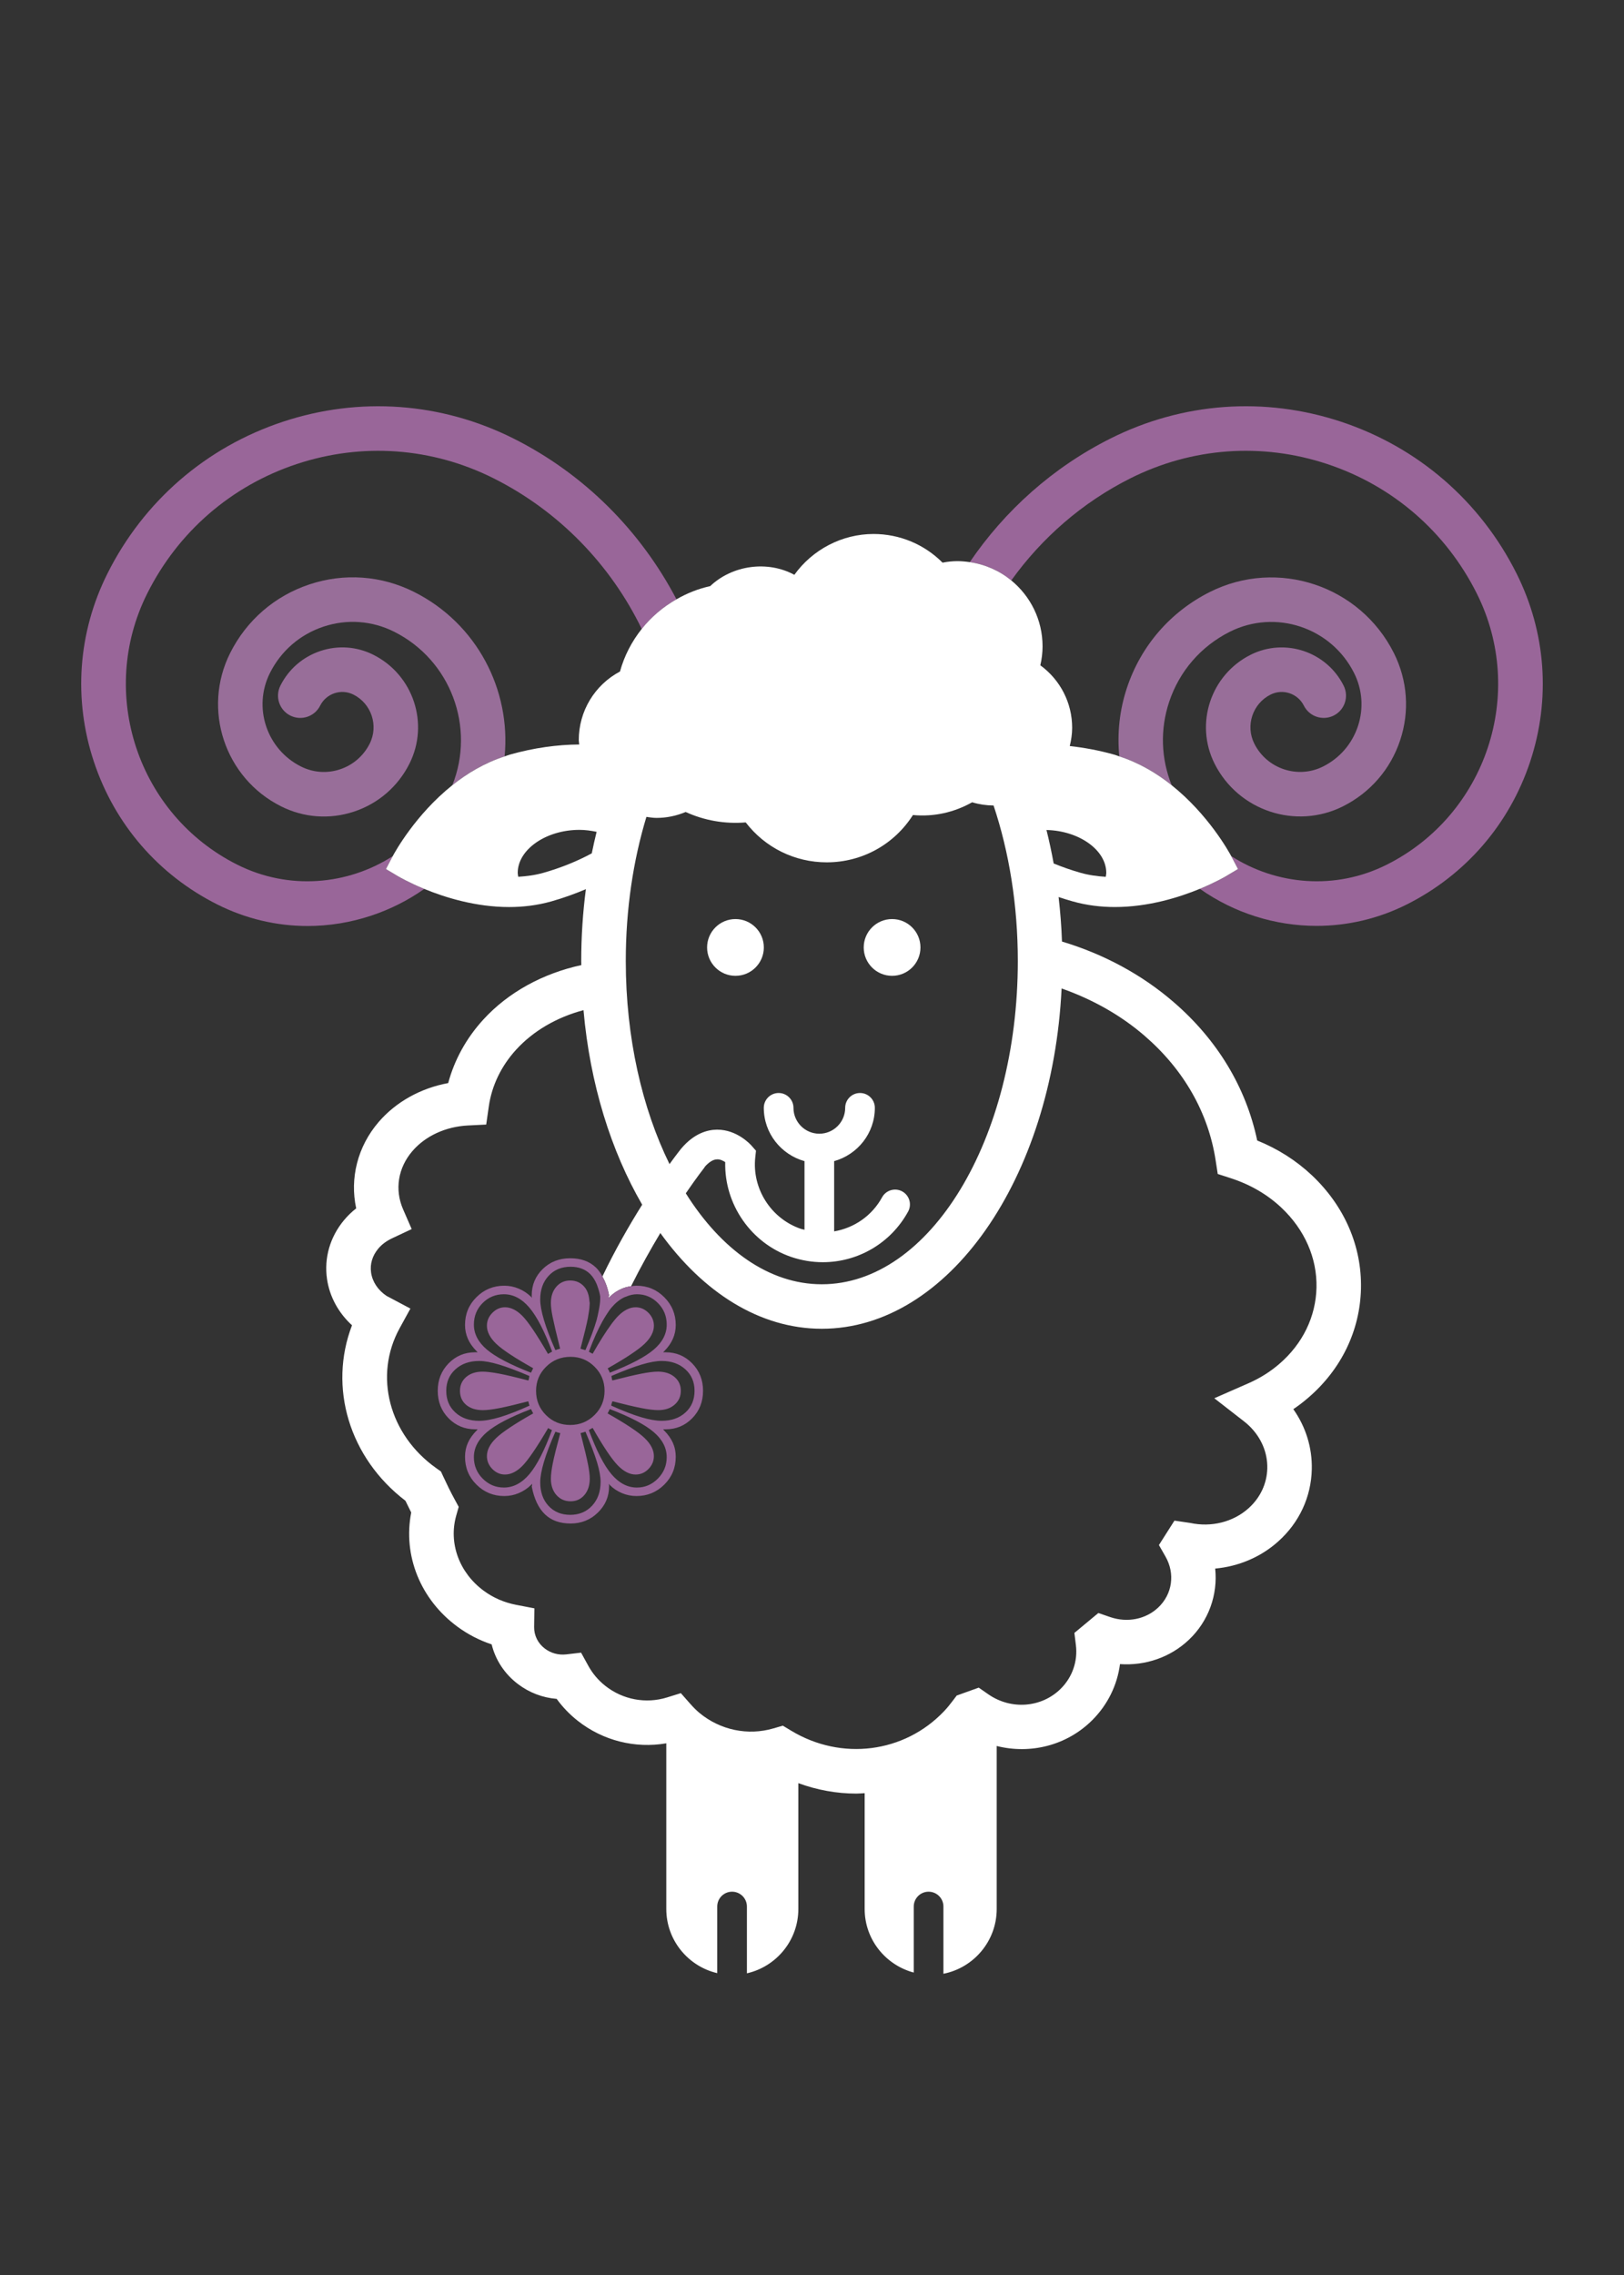 <?xml version="1.0" encoding="utf-8"?>
<!-- Generator: Adobe Illustrator 16.0.3, SVG Export Plug-In . SVG Version: 6.00 Build 0)  -->
<!DOCTYPE svg PUBLIC "-//W3C//DTD SVG 1.1//EN" "http://www.w3.org/Graphics/SVG/1.1/DTD/svg11.dtd">
<svg version="1.1" id="Ebene_1" xmlns="http://www.w3.org/2000/svg" xmlns:xlink="http://www.w3.org/1999/xlink" x="0px" y="0px"
	 width="200px" height="280px" viewBox="0 0 200 280" enable-background="new 0 0 200 280" xml:space="preserve">
<rect x="0" y="0" width="200" height="280" fill="#333333" stroke="none"/>
<g>
	<path fill="#996699" d="M47.537,106.963l0.805-1.534c0.003-0.009,0.024-0.045,0.033-0.063c-5.567,3.577-12.817,4.232-19.149,1.058
		c-12.263-6.148-17.238-21.125-11.09-33.387c3.805-7.589,10.336-13.242,18.391-15.918c8.059-2.674,16.673-2.053,24.261,1.75
		c8.057,4.039,14.411,10.64,18.247,18.545c1.174-1.476,2.633-2.709,4.276-3.649c-4.405-8.411-11.352-15.426-20.065-19.793
		c-8.899-4.462-19.003-5.19-28.445-2.053c-9.447,3.139-17.105,9.766-21.565,18.664c-3.634,7.249-4.228,15.479-1.671,23.173
		c2.556,7.695,7.956,13.935,15.205,17.567c3.507,1.76,7.294,2.647,11.105,2.647c2.634,0,5.28-0.424,7.852-1.278
		c2.358-0.783,4.549-1.894,6.523-3.286c-1.883-0.777-3.086-1.477-3.222-1.557L47.537,106.963z"/>
	<path fill="#986E99" d="M50.997,72.854c-4.029-2.022-8.608-2.352-12.886-0.929c-4.279,1.42-7.748,4.423-9.769,8.453
		c-3.473,6.927-0.664,15.387,6.264,18.86c2.814,1.413,6.012,1.643,9,0.649c2.989-0.992,5.412-3.09,6.823-5.905
		c2.467-4.919,0.471-10.928-4.448-13.394c-2.039-1.022-4.354-1.19-6.513-0.469c-2.162,0.718-3.917,2.236-4.938,4.271
		c-0.68,1.354-0.132,3,1.221,3.679c1.354,0.68,3.001,0.132,3.678-1.222c0.755-1.503,2.591-2.116,4.096-1.36
		c2.216,1.111,3.116,3.819,2.006,6.038c-0.756,1.506-2.053,2.629-3.653,3.16c-1.597,0.534-3.31,0.408-4.814-0.347
		c-4.226-2.118-5.94-7.28-3.822-11.504c1.365-2.723,3.707-4.75,6.598-5.71c2.889-0.96,5.979-0.737,8.701,0.627
		c6.984,3.5,10.019,11.77,7.163,18.895c1.825-1.461,3.98-2.745,6.44-3.549C62.935,84.938,58.755,76.743,50.997,72.854"/>
	<path fill="#996699" d="M186.765,70.582c-4.46-8.898-12.119-15.524-21.564-18.664c-9.444-3.137-19.546-2.409-28.444,2.053
		c-7.081,3.549-12.995,8.847-17.33,15.218c1.921,0.279,3.681,1.071,5.117,2.248c3.76-5.236,8.748-9.599,14.67-12.567
		c7.589-3.805,16.204-4.428,24.262-1.75c8.056,2.676,14.586,8.328,18.392,15.918c6.146,12.261,1.173,27.238-11.09,33.386
		c-6.331,3.173-13.584,2.518-19.152-1.061c0.011,0.019,0.03,0.057,0.034,0.065l0.805,1.534l-1.489,0.885
		c-0.136,0.08-1.331,0.775-3.204,1.548c4.195,2.957,9.232,4.559,14.374,4.559c3.735-0.001,7.528-0.847,11.09-2.631
		c7.248-3.634,12.646-9.874,15.204-17.569C190.992,86.061,190.399,77.831,186.765,70.582"/>
	<path fill="#986E99" d="M143.981,86.396c1.258-3.786,3.915-6.854,7.479-8.643c5.618-2.816,12.483-0.537,15.3,5.083
		c1.026,2.045,1.194,4.37,0.472,6.542c-0.722,2.173-2.246,3.935-4.292,4.961c-3.112,1.558-6.909,0.295-8.469-2.814
		c-1.111-2.217-0.211-4.926,2.006-6.038c1.502-0.753,3.342-0.143,4.096,1.36c0.68,1.353,2.326,1.901,3.679,1.221
		c1.353-0.678,1.899-2.324,1.222-3.679c-2.11-4.205-7.242-5.91-11.453-3.802c-4.917,2.466-6.913,8.475-4.447,13.395
		c2.914,5.811,10.013,8.169,15.823,5.256c3.354-1.683,5.855-4.57,7.037-8.133c1.184-3.56,0.909-7.37-0.773-10.727
		c-4.173-8.319-14.331-11.693-22.654-7.523c-4.875,2.443-8.508,6.639-10.225,11.813c-0.917,2.759-1.212,5.62-0.935,8.427
		c2.463,0.803,4.621,2.089,6.45,3.55C142.981,93.373,142.856,89.781,143.981,86.396"/>
	<path fill="#FFFFFF" d="M90.574,120.102c1.93,0,3.494-1.564,3.494-3.493c0-1.929-1.564-3.493-3.494-3.493
		c-1.928,0-3.493,1.563-3.493,3.493C87.081,118.537,88.646,120.102,90.574,120.102"/>
	<path fill="#FFFFFF" d="M109.863,120.102c1.929,0,3.494-1.564,3.494-3.493c0-1.929-1.565-3.493-3.494-3.493
		c-1.929,0-3.494,1.563-3.494,3.493C106.369,118.537,107.933,120.102,109.863,120.102"/>
	<path fill="#FFFFFF" d="M167.606,158.606c0.119-5.216-2.031-10.174-6.052-13.963c-1.933-1.816-4.19-3.25-6.725-4.274
		c-1.372-6.518-4.898-12.373-10.269-17.013c-3.951-3.423-8.676-5.944-13.775-7.473c-0.063-1.86-0.208-3.686-0.416-5.479
		c0.56,0.188,1.131,0.367,1.716,0.532c1.752,0.497,3.511,0.699,5.215,0.699c4.135,0,7.928-1.193,10.469-2.242
		c1.872-0.772,3.068-1.468,3.204-1.548l1.489-0.885l-0.805-1.534c-0.004-0.009-0.024-0.047-0.034-0.065
		c-0.292-0.55-2.818-5.114-7.331-8.719c-1.83-1.461-3.986-2.747-6.45-3.549c-0.214-0.069-0.418-0.153-0.636-0.216
		c-1.846-0.523-3.678-0.853-5.463-1.057c0.178-0.723,0.296-1.47,0.296-2.248c0-3.074-1.471-5.902-3.92-7.689
		c0.183-0.773,0.275-1.555,0.275-2.334c0-3.267-1.504-6.189-3.854-8.113c-1.436-1.177-3.195-1.969-5.118-2.249
		c-0.495-0.072-0.998-0.122-1.513-0.122c-0.592,0-1.197,0.061-1.831,0.186c-2.246-2.255-5.283-3.528-8.498-3.528
		c-3.883,0-7.521,1.918-9.752,5.025c-3.283-1.781-7.621-1.209-10.367,1.393c-1.481,0.32-2.872,0.886-4.156,1.622
		c-1.643,0.939-3.102,2.173-4.276,3.648c-1.219,1.532-2.146,3.305-2.675,5.237c-3.112,1.65-5.076,4.869-5.076,8.444
		c0,0.185,0.044,0.357,0.056,0.539c-2.691,0.014-5.609,0.413-8.545,1.247c-0.223,0.064-0.433,0.149-0.648,0.221
		c-2.461,0.803-4.614,2.088-6.44,3.548c-4.517,3.609-7.041,8.178-7.329,8.718c-0.01,0.017-0.029,0.054-0.035,0.063l-0.803,1.534
		l1.489,0.885c0.137,0.08,1.339,0.78,3.224,1.557c2.54,1.046,6.323,2.233,10.452,2.233c1.702,0,3.462-0.203,5.215-0.699
		c1.505-0.427,2.915-0.938,4.239-1.5c-0.373,2.859-0.573,5.814-0.573,8.84c0,0.168,0.008,0.335,0.01,0.504
		c-4.725,1.022-9.014,3.354-12.084,6.723c-2.077,2.275-3.544,4.938-4.309,7.797c-3.387,0.626-6.431,2.314-8.564,4.792
		c-2.593,3.01-3.572,6.919-2.767,10.63c-0.556,0.435-1.057,0.92-1.5,1.452c-1.725,2.074-2.467,4.645-2.093,7.239
		c0.311,2.166,1.413,4.178,3.079,5.697c-2.926,7.625-0.359,16.301,6.579,21.598c0.231,0.484,0.468,0.967,0.712,1.445
		c-1.033,5.28,1.122,10.693,5.688,14.05c1.291,0.95,2.703,1.681,4.218,2.181c0.469,1.914,1.584,3.623,3.218,4.869
		c1.403,1.07,3.057,1.699,4.788,1.838c0.732,1.012,1.601,1.916,2.598,2.701c3.105,2.449,7.076,3.432,10.903,2.768v11.533v8.859
		c0,3.842,2.686,7.053,6.273,7.898v-8.199c0-1.012,0.816-1.828,1.826-1.828c1.011,0,1.828,0.818,1.828,1.828v8.219
		c3.619-0.822,6.334-4.055,6.334-7.918v-8.859v-6.629c2.325,0.85,4.734,1.285,7.127,1.285c0.347,0,0.693-0.033,1.041-0.051v5.396
		v8.857c0,3.758,2.576,6.898,6.046,7.826v-8.127c0-1.01,0.817-1.826,1.827-1.826c1.009,0,1.827,0.816,1.827,1.826v8.275
		c3.734-0.734,6.562-4.027,6.562-7.975v-8.857v-11.203c4.145,1.041,8.627-0.047,11.77-3.182c1.901-1.9,3.077-4.313,3.413-6.895
		c3.115,0.213,6.184-0.822,8.475-2.984c2.455-2.318,3.584-5.575,3.249-8.775c2.874-0.262,5.606-1.407,7.75-3.328
		c2.6-2.32,4.072-5.48,4.147-8.898c0.058-2.658-0.739-5.215-2.276-7.392c0.649-0.44,1.27-0.913,1.855-1.421
		C165.187,168.527,167.489,163.763,167.606,158.606 M136.24,107.43c0,0.164-0.042,0.323-0.064,0.486
		c-1.03-0.068-2.066-0.2-3.096-0.492c-1.176-0.334-2.28-0.727-3.319-1.152c-0.253-1.4-0.548-2.775-0.884-4.118
		C132.891,102.245,136.24,104.616,136.24,107.43 M79.607,100.54c0.413,0.054,0.82,0.126,1.247,0.126
		c1.224,0,2.426-0.245,3.588-0.729c2.296,1.05,4.854,1.499,7.395,1.283c2.381,3.097,6.031,4.914,9.976,4.914
		c4.354,0,8.313-2.2,10.617-5.822c2.629,0.242,5.089-0.335,7.293-1.569c0.857,0.259,1.741,0.386,2.638,0.396
		c1.901,5.683,2.986,12.207,2.986,19.14c0,21.938-10.83,39.785-24.143,39.785c-6.502,0-12.401-4.279-16.747-11.194
		c1.392-2.031,2.314-3.2,2.337-3.231l-0.016-0.014c0.531-0.6,1.042-0.922,1.516-0.934c0.376-0.026,0.741,0.158,1.02,0.337
		c-0.13,5.167,3.16,9.973,8.118,11.67c1.288,0.438,2.604,0.651,3.901,0.651c4.279,0,8.348-2.297,10.504-6.233
		c0.484-0.886,0.16-1.996-0.725-2.48c-0.884-0.485-1.997-0.159-2.481,0.724c-1.259,2.301-3.465,3.778-5.903,4.195v-8.645
		c2.882-0.806,5.012-3.426,5.012-6.561c0-1.008-0.818-1.826-1.825-1.826c-1.01,0-1.828,0.817-1.828,1.826
		c0,1.756-1.429,3.186-3.184,3.186c-1.755,0-3.185-1.429-3.185-3.186c0-1.008-0.819-1.826-1.828-1.826
		c-1.008,0-1.826,0.817-1.826,1.826c0,3.135,2.132,5.756,5.013,6.561v8.443c-0.154-0.044-0.31-0.062-0.461-0.114
		c-3.671-1.255-6.027-4.959-5.601-8.808l0.087-0.803l-0.531-0.605c-0.18-0.206-1.82-1.988-4.243-1.988
		c-0.021,0-0.044,0.001-0.066,0.001c-1.12,0.015-2.793,0.438-4.405,2.373c-0.02,0.024-0.552,0.69-1.404,1.865
		c-3.361-6.837-5.386-15.531-5.386-24.996C77.064,111.906,77.984,105.885,79.607,100.54 M66.919,107.424
		c-1.028,0.291-2.064,0.421-3.095,0.488c-0.021-0.162-0.065-0.319-0.065-0.483c0-2.869,3.479-5.292,7.598-5.292
		c0.727,0,1.429,0.099,2.117,0.243c-0.214,0.869-0.413,1.753-0.595,2.646C71.17,105.952,69.165,106.786,66.919,107.424
		 M157.552,167.866c-1.118,0.965-2.394,1.766-3.793,2.379l-4.215,1.848l3.634,2.824c0.236,0.184,0.465,0.375,0.681,0.587
		c1.47,1.432,2.255,3.281,2.211,5.208c-0.041,1.88-0.864,3.631-2.319,4.931c-1.886,1.686-4.568,2.354-7.172,1.797l-1.943-0.285
		l-1.911,3.004l0.817,1.433c1.197,2.103,0.833,4.617-0.902,6.256c-1.538,1.452-3.805,1.9-5.907,1.18l-1.468-0.505l-2.95,2.452
		l0.184,1.5c0.244,1.984-0.432,3.938-1.854,5.359c-2.364,2.354-6.125,2.648-8.937,0.691l-1.174-0.816l-2.714,0.975l-0.497,0.658
		c-0.333,0.445-0.686,0.877-1.07,1.281c-4.891,5.137-12.631,6.121-18.817,2.387l-1.03-0.621l-1.154,0.336
		c-3.147,0.924-6.551,0.211-9.102-1.895c-0.364-0.303-0.734-0.666-1.129-1.113l-1.174-1.33l-1.693,0.527
		c-2.607,0.811-5.449,0.281-7.605-1.422c-0.866-0.682-1.571-1.516-2.098-2.473l-0.888-1.615l-1.831,0.213
		c-0.949,0.107-1.888-0.145-2.639-0.719c-0.848-0.646-1.327-1.615-1.313-2.651l0.033-2.297l-2.255-0.433
		c-1.465-0.283-2.804-0.863-3.979-1.727c-3.025-2.225-4.356-5.858-3.393-9.256l0.305-1.075l-0.532-0.981
		c-0.484-0.891-0.929-1.796-1.349-2.71l-0.307-0.661l-0.595-0.424c-5.806-4.123-7.698-11.355-4.498-17.197l1.333-2.43l-2.734-1.453
		c-0.066-0.034-0.134-0.065-0.191-0.098c-1.072-0.717-1.752-1.739-1.917-2.875c-0.152-1.054,0.153-2.073,0.882-2.949
		c0.427-0.513,1.001-0.942,1.708-1.276l2.41-1.133l-1.062-2.439c-1.055-2.422-0.625-5.1,1.152-7.164
		c1.604-1.861,4.094-3.009,6.833-3.148l2.254-0.113l0.32-2.234c0.365-2.557,1.528-4.969,3.361-6.978
		c2.12-2.323,5.037-4.004,8.301-4.868c0.803,9.125,3.409,17.373,7.227,23.943c-1.552,2.469-3.289,5.479-4.9,8.833
		c0.36,0.639,0.648,1.391,0.826,2.319l-0.045,0.132v0.179l0.135-0.133c0.432-0.431,0.932-0.765,1.501-1.001
		c0.3-0.125,0.609-0.212,0.924-0.272c0.061-0.012,0.125-0.009,0.187-0.019c1.209-2.418,2.449-4.62,3.608-6.551
		c5.263,7.308,12.232,11.783,19.885,11.783c15.589,0,28.395-18.5,29.531-41.885c3.771,1.329,7.272,3.272,10.24,5.844
		c4.813,4.16,7.834,9.458,8.732,15.319l0.257,1.67l1.607,0.521c2.402,0.778,4.498,1.998,6.228,3.622
		c2.872,2.708,4.409,6.205,4.327,9.847C162.045,162.067,160.422,165.399,157.552,167.866"/>
	<path fill="#996699" d="M76.6,158.603c-0.569,0.236-1.069,0.57-1.501,1.001l-0.136,0.133v-0.178l0.046-0.134
		c-0.179-0.927-0.466-1.68-0.826-2.318c-0.035-0.061-0.06-0.137-0.094-0.194c-0.214-0.35-0.445-0.669-0.718-0.927
		c-0.793-0.749-1.843-1.124-3.148-1.124c-1.349,0-2.476,0.44-3.382,1.322c-0.906,0.884-1.357,1.965-1.357,3.239v0.134l0.043,0.178
		l-0.132-0.134c-0.445-0.431-0.951-0.764-1.516-1c-0.563-0.238-1.154-0.358-1.778-0.358c-1.337,0-2.477,0.468-3.419,1.403
		c-0.942,0.932-1.414,2.075-1.414,3.426c0,0.609,0.12,1.18,0.356,1.715c0.238,0.534,0.597,1.038,1.071,1.514l0.132,0.133h-0.31
		c-1.291,0-2.382,0.457-3.273,1.367c-0.889,0.914-1.334,2.038-1.334,3.373c0,1.351,0.445,2.478,1.334,3.382
		c0.892,0.906,1.983,1.359,3.273,1.359h0.31l-0.132,0.153c-0.474,0.477-0.833,0.977-1.071,1.504
		c-0.236,0.527-0.356,1.102-0.356,1.725c0,1.352,0.471,2.493,1.414,3.427c0.942,0.935,2.082,1.403,3.419,1.403
		c0.623,0,1.216-0.119,1.778-0.356c0.565-0.238,1.071-0.569,1.516-1.003l0.132-0.154v0.2l-0.043,0.133
		c0.296,1.527,0.837,2.671,1.625,3.429c0.787,0.756,1.841,1.134,3.161,1.134c1.318,0,2.441-0.449,3.359-1.347
		c0.919-0.898,1.379-1.969,1.379-3.216v-0.133l-0.045-0.2l0.135,0.154c0.432,0.433,0.933,0.764,1.501,1.003
		c0.568,0.237,1.168,0.356,1.792,0.356c1.333,0,2.473-0.469,3.415-1.403c0.941-0.933,1.414-2.075,1.414-3.427
		c0-0.623-0.12-1.197-0.356-1.725c-0.237-0.527-0.592-1.027-1.067-1.504l-0.135-0.153h0.313c1.291,0,2.381-0.454,3.27-1.359
		c0.89-0.904,1.337-2.032,1.337-3.382c0-1.335-0.447-2.458-1.337-3.373c-0.889-0.91-1.979-1.367-3.27-1.367h-0.313l0.135-0.133
		c0.475-0.476,0.83-0.98,1.067-1.514c0.236-0.535,0.356-1.105,0.356-1.715c0-1.336-0.472-2.473-1.414-3.416
		c-0.942-0.944-2.082-1.414-3.415-1.414c-0.232,0-0.457,0.032-0.681,0.067c-0.062,0.01-0.125,0.007-0.187,0.018
		C77.209,158.39,76.9,158.478,76.6,158.603 M67.566,157.022c0.689-0.742,1.591-1.114,2.704-1.114c1.008,0,1.814,0.305,2.424,0.913
		c0.334,0.334,0.601,0.768,0.815,1.286c0.033,0.08,0.057,0.172,0.088,0.255c0.132,0.362,0.246,0.751,0.321,1.198v0.266
		c0,0.48-0.09,1.051-0.221,1.662c-0.056,0.266-0.102,0.522-0.182,0.811c-0.013,0.05-0.017,0.091-0.032,0.143
		c-0.29,1.017-0.753,2.259-1.39,3.729c-0.106-0.03-0.221-0.063-0.346-0.1c-0.125-0.038-0.212-0.066-0.259-0.078
		c0.462-1.766,0.766-3.027,0.914-3.783c0.026-0.137,0.038-0.243,0.058-0.368c0.054-0.305,0.096-0.582,0.124-0.837
		c0.017-0.148,0.021-0.272,0.027-0.401c0.003-0.07,0.014-0.156,0.014-0.22c0-0.097-0.032-0.17-0.039-0.262
		c-0.045-0.701-0.236-1.299-0.629-1.752c-0.445-0.512-1.025-0.769-1.736-0.769c-0.697,0-1.268,0.257-1.711,0.769
		c-0.445,0.513-0.669,1.183-0.669,2.014c0,0.414,0.07,0.975,0.211,1.68c0.142,0.704,0.448,2.014,0.926,3.928
		c-0.135,0.031-0.243,0.06-0.323,0.089c-0.083,0.031-0.167,0.061-0.257,0.09c-0.64-1.454-1.11-2.694-1.413-3.718
		c-0.303-1.024-0.457-1.861-0.457-2.515C66.529,158.736,66.875,157.765,67.566,157.022 M73.227,168.216
		c0.817,0.815,1.226,1.804,1.226,2.958c0,1.172-0.412,2.168-1.236,2.983c-0.823,0.818-1.82,1.224-2.994,1.224
		c-1.173,0-2.167-0.403-2.98-1.212c-0.817-0.809-1.225-1.807-1.225-2.993c0-1.156,0.411-2.145,1.235-2.959
		c0.822-0.817,1.828-1.224,3.016-1.224C71.426,166.993,72.415,167.4,73.227,168.216 M58.361,163.03c0-1.055,0.362-1.94,1.08-2.659
		c0.722-0.719,1.591-1.078,2.614-1.078c1.159,0,2.2,0.544,3.129,1.634c0.926,1.09,1.864,2.897,2.813,5.421l-0.511,0.288
		c-1.396-2.403-2.443-3.96-3.148-4.674c-0.704-0.711-1.422-1.067-2.147-1.067c-0.58,0-1.097,0.225-1.547,0.678
		c-0.453,0.453-0.68,0.983-0.68,1.59c0,0.758,0.385,1.502,1.156,2.238c0.774,0.734,2.285,1.732,4.542,2.994l-0.268,0.555
		c-2.553-0.994-4.363-1.943-5.431-2.847C58.896,165.198,58.361,164.173,58.361,163.03 M56.082,173.847
		c-0.751-0.681-1.124-1.572-1.124-2.67c0-1.082,0.375-1.965,1.133-2.648c0.757-0.683,1.729-1.024,2.916-1.024
		c0.656,0,1.472,0.149,2.459,0.445c0.988,0.296,2.23,0.765,3.728,1.402c-0.016,0.104-0.032,0.216-0.056,0.336
		c-0.022,0.118-0.049,0.191-0.079,0.221c-1.528-0.4-2.724-0.681-3.593-0.847c-0.867-0.162-1.548-0.243-2.035-0.243
		c-0.834,0-1.503,0.219-2.016,0.655c-0.511,0.438-0.767,1.006-0.767,1.703c0,0.728,0.256,1.306,0.767,1.735
		c0.514,0.431,1.199,0.645,2.059,0.645c0.504,0,1.192-0.083,2.057-0.254c0.87-0.172,2.047-0.451,3.528-0.835
		c0.03,0.089,0.06,0.202,0.09,0.335C65.177,172.935,65.2,173,65.216,173c-1.408,0.64-2.623,1.11-3.637,1.416
		c-1.019,0.303-1.875,0.457-2.572,0.457C57.808,174.871,56.829,174.529,56.082,173.847 M65.184,181.447
		c-0.929,1.09-1.97,1.635-3.129,1.635c-1.008,0-1.877-0.362-2.603-1.091c-0.727-0.725-1.092-1.608-1.092-2.648
		c0-1.143,0.535-2.17,1.603-3.082c1.068-0.913,2.878-1.858,5.431-2.837l0.268,0.535c-2.257,1.276-3.769,2.281-4.542,3.014
		c-0.771,0.736-1.156,1.479-1.156,2.237c0,0.608,0.223,1.14,0.668,1.591c0.446,0.453,0.962,0.679,1.559,0.679
		c0.725,0,1.443-0.355,2.147-1.067c0.705-0.714,1.763-2.263,3.171-4.652c0.09,0.059,0.168,0.108,0.245,0.145
		c0.076,0.038,0.148,0.071,0.224,0.101C67.042,178.544,66.111,180.357,65.184,181.447 M72.918,185.319
		c-0.699,0.749-1.598,1.123-2.695,1.123c-1.097,0-1.988-0.367-2.67-1.101c-0.681-0.734-1.023-1.704-1.023-2.903
		c0-0.653,0.154-1.491,0.457-2.516c0.303-1.022,0.773-2.261,1.414-3.714c0.102,0.044,0.268,0.095,0.492,0.153
		c0.042,0.015,0.079,0.022,0.108,0.022c-0.458,1.691-0.766,2.927-0.922,3.706c-0.154,0.778-0.234,1.412-0.234,1.902
		c0,0.83,0.228,1.504,0.68,2.014c0.454,0.512,1.033,0.77,1.749,0.77c0.695,0,1.265-0.262,1.703-0.779
		c0.435-0.521,0.654-1.188,0.654-2.004c0-0.416-0.065-0.976-0.2-1.68c-0.132-0.706-0.445-2.015-0.937-3.93
		c0.032,0,0.061-0.007,0.09-0.021c0.238-0.061,0.408-0.11,0.515-0.154c0.665,1.571,1.146,2.837,1.436,3.793
		c0.287,0.957,0.431,1.754,0.431,2.393C73.962,183.595,73.613,184.569,72.918,185.319 M82.107,179.345
		c0,1.023-0.363,1.902-1.091,2.638c-0.724,0.733-1.588,1.1-2.582,1.1c-1.155,0-2.197-0.545-3.125-1.635
		c-0.925-1.09-1.857-2.903-2.793-5.441c0.029-0.015,0.066-0.036,0.111-0.067c0.179-0.104,0.296-0.17,0.356-0.2
		c1.304,2.285,2.329,3.813,3.069,4.585c0.742,0.771,1.484,1.156,2.226,1.156c0.61,0,1.137-0.226,1.582-0.679
		c0.443-0.451,0.668-0.982,0.668-1.591c0-0.758-0.389-1.502-1.16-2.237c-0.77-0.733-2.283-1.738-4.538-3.014l0.266-0.535
		c2.552,0.979,4.357,1.924,5.417,2.837C81.576,177.174,82.107,178.201,82.107,179.345 M84.4,168.528
		c0.757,0.682,1.135,1.566,1.135,2.648c0,1.098-0.375,1.989-1.122,2.67c-0.751,0.683-1.727,1.024-2.929,1.024
		c-0.682,0-1.524-0.147-2.527-0.446c-1-0.296-2.229-0.771-3.681-1.425c0-0.029,0.01-0.092,0.033-0.188
		c0.022-0.096,0.061-0.213,0.121-0.346c1.486,0.384,2.665,0.664,3.542,0.835c0.871,0.172,1.57,0.254,2.091,0.254
		c0.831,0,1.5-0.221,2.011-0.667c0.515-0.445,0.771-1.015,0.771-1.713c0-0.697-0.26-1.265-0.78-1.703
		c-0.52-0.437-1.203-0.655-2.049-0.655c-0.504,0-1.188,0.086-2.059,0.255c-0.866,0.171-2.052,0.45-3.546,0.834
		c-0.016-0.06-0.037-0.133-0.056-0.221c-0.023-0.09-0.042-0.202-0.056-0.336c1.482-0.636,2.72-1.105,3.713-1.402
		c0.996-0.296,1.82-0.445,2.472-0.445C82.673,167.503,83.645,167.845,84.4,168.528 M78.434,159.292c1.011,0,1.875,0.362,2.597,1.09
		c0.718,0.727,1.077,1.609,1.077,2.648c0,1.143-0.531,2.167-1.592,3.072c-1.059,0.905-2.865,1.854-5.417,2.848
		c-0.03-0.073-0.063-0.151-0.099-0.233c-0.04-0.081-0.096-0.181-0.167-0.301c2.255-1.274,3.768-2.281,4.538-3.014
		c0.771-0.736,1.159-1.481,1.159-2.238c0-0.607-0.227-1.137-0.678-1.591c-0.454-0.452-0.979-0.678-1.571-0.678
		c-0.742,0-1.484,0.382-2.226,1.146c-0.061,0.063-0.129,0.142-0.193,0.217c-0.038,0.042-0.072,0.078-0.109,0.125
		c-0.122,0.144-0.247,0.302-0.379,0.477c-0.042,0.055-0.091,0.129-0.134,0.188c-0.625,0.85-1.37,2.02-2.253,3.568
		c-0.088-0.044-0.174-0.089-0.257-0.133c-0.082-0.044-0.152-0.082-0.21-0.112c0.565-1.532,1.127-2.767,1.689-3.771
		c0.14-0.253,0.282-0.48,0.421-0.705c0.229-0.363,0.456-0.699,0.682-0.966c0.482-0.566,0.997-0.979,1.541-1.25
		c0.079-0.04,0.161-0.056,0.24-0.089C77.522,159.407,77.967,159.292,78.434,159.292"/>
</g>
</svg>
